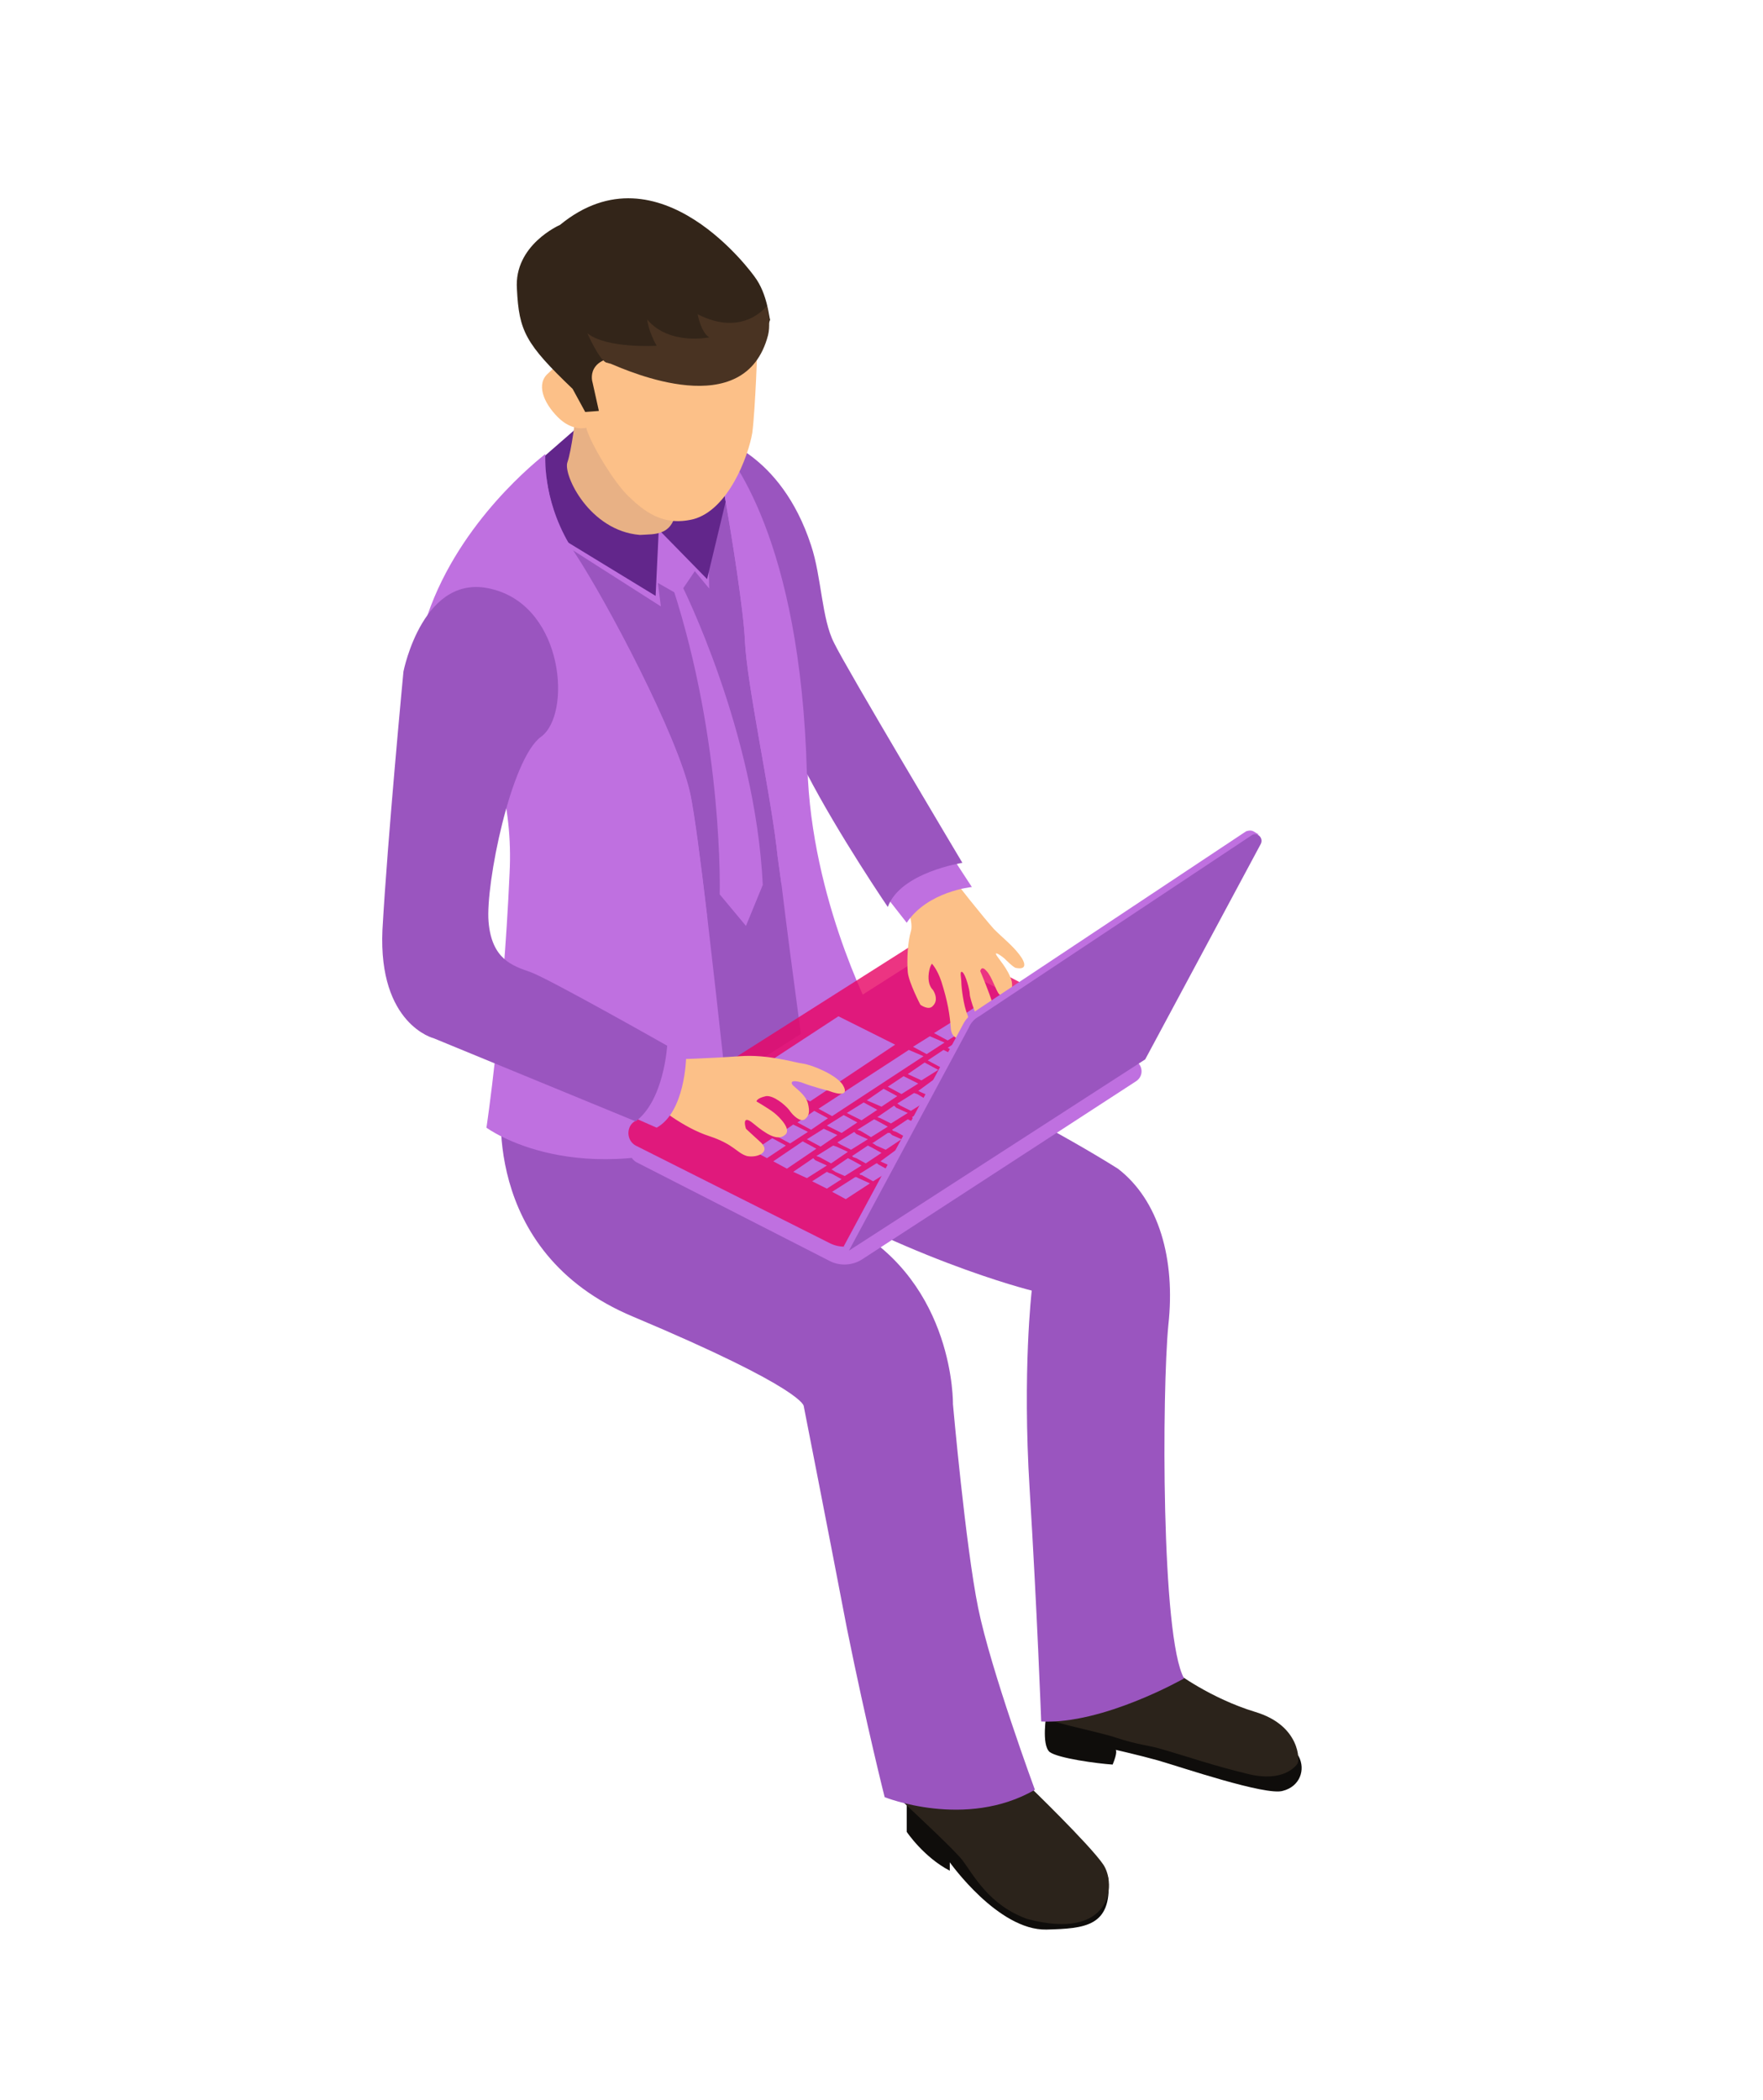 <?xml version="1.0" encoding="utf-8"?>
<!-- Generator: Adobe Illustrator 23.0.0, SVG Export Plug-In . SVG Version: 6.00 Build 0)  -->
<svg version="1.1" id="Layer_1" xmlns="http://www.w3.org/2000/svg" xmlns:xlink="http://www.w3.org/1999/xlink" x="0px" y="0px"
	 viewBox="0 0 167.8 199.8" style="enable-background:new 0 0 167.8 199.8;" xml:space="preserve">
<style type="text/css">
	.st0{fill:#0F0D0B;}
	.st1{fill:#2B231B;}
	.st2{fill:#9A55BF;}
	.st3{fill:#BF70E0;}
	.st4{fill:#62268B;}
	.st5{opacity:0.81;fill:#E80566;}
	.st6{fill:#FCC088;}
	.st7{fill:#E8B185;}
	.st8{display:none;fill:#232323;}
	.st9{fill:#332519;}
	.st10{fill:#493322;}
</style>
<g>
	<path class="st0" d="M86.3,171.1l0,3.2c0,0,1.6,2.4,4.1,3.7c0-0.8,0-0.8,0-0.8s4.6,6.5,9.2,6.4c3.7-0.1,6.2-0.3,5.9-4.7
		C105.3,174.5,86.3,171.1,86.3,171.1z"/>
	<path class="st1" d="M97.9,169.9c0,0,5.8,5.6,7.1,7.5c1.3,1.9,0.8,7.3-7.2,5.2c-3.7-1.3-5.2-4.3-6.2-5.6c-0.7-0.9-3.8-3.8-5.5-5.4
		c-0.7-0.7-1.3-1.1-1.3-1.1S87.3,166.4,97.9,169.9z"/>
</g>
<path class="st2" d="M47.8,104.2c0,0-2.4,14.9,12.5,21.1c16.4,6.9,16.2,8.5,16.2,8.5s2.3,11.7,4.1,21.1c1.9,9.4,3.6,16.1,3.6,16.1
	s7.7,3.1,14.3-0.7c0,0-4.2-11.4-5.4-17.3c-1.2-5.9-2.4-19.4-2.4-19.4s0.2-11.4-9.8-16.9c-10.1-5.6-11.3-12.9-11.3-12.9L47.8,104.2z"
	/>
<g>
	<path class="st0" d="M99.6,163.1c0,0-0.5,2.9,0.3,3.6c0.8,0.6,4.5,1.1,6,1.2c0.5-1.2,0.3-1.4,0.3-1.4s2.2,0.5,4,1
		c2.1,0.6,10.3,3.4,11.9,2.9c1.6-0.4,2.2-2,1.5-3.3C122.8,165.7,99.6,163.1,99.6,163.1z"/>
	<path class="st1" d="M111.9,159.1c0,0,3.3,2.5,7.6,3.8c4.3,1.3,4.2,4.7,4,4.9c-0.2,0.3-1.4,1.8-4.7,1c-3.3-0.8-5.6-1.6-8-2.3
		c-1.6-0.5-2.3-0.4-4.7-1.2c-2.2-0.7-6.9-1.5-6.8-2.1C99.5,162.7,109.5,158.7,111.9,159.1z"/>
</g>
<path class="st2" d="M75.6,95.2c0,0,20.3,9.4,30.8,16c3.9,3,5.5,8.6,4.8,14.9c-0.6,6.2-0.7,29.7,1.5,33.6c0,0-7.7,4.4-13.6,4.1
	c0,0-0.4-10.8-1.1-22.1c-0.7-11.3,0.2-18.9,0.2-18.9s-12.6-3.1-26.5-11.8l-5.3-7.1L75.6,95.2z"/>
<path class="st2" d="M49.9,48.4l20.7-1.1l6.4,49.2c0,0-3.8,6.4-11.5,7.4l-8.5-18L49.9,48.4z"/>
<polygon class="st3" points="66.3,54.1 64.6,56.6 61.8,55 62.7,50.2 "/>
<path class="st3" d="M64.9,55.7c0,0,7,13.9,7.7,28.5L71,88.1l-2.5-3c0,0,0.4-14.3-4.5-29.3L64.9,55.7z"/>
<polygon class="st3" points="62.1,51.4 62.9,57.7 52.4,51 53.6,48.5 "/>
<polygon class="st3" points="62.7,50.2 67.5,56 67.4,51.9 "/>
<polygon class="st4" points="62.7,50.4 62.4,56.7 52.4,50.6 51.6,43.6 55.5,40.2 "/>
<polygon class="st4" points="62.7,50.4 67.3,55.1 69.1,47.6 69.6,43.6 65.1,42.6 "/>
<g>
	<path class="st3" d="M67.7,41.3c0.3,0.7,0.7,2.6,1.1,4.9c0.9,5,2,12.1,2.1,14.8c0.2,4.1,2.3,13.8,3,19.5c0.1,1,0.3,2.3,0.5,3.8l0,0
		C75.3,91.8,77,104,77,104c3.3-1,6.4-6.7,6.4-6.7s-5.8-10.6-6.5-23.1C76.3,48.4,67.7,41.3,67.7,41.3z"/>
	<path class="st3" d="M68.7,44l0.1,2.2c0.9,5,2,12.1,2.1,14.8c0.2,4.1,2.3,13.8,3,19.5c0.1,1,0.3,2.3,0.5,3.8l0,0l0,0
		c0,0,0.4-6.9-0.2-13.5c-0.6-6.5-0.7-12.6-0.7-12.6l-2.2-1.1l1.1-1.9L68.7,44z"/>
</g>
<g>
	<path class="st3" d="M48.5,83.1c-0.6,13.6-2.2,24.2-2.2,24.2s8.6,6.4,23.3,0.5c0,0-1.2-11.3-2.3-20.7c-0.6-5.1-1.2-9.7-1.6-11.6
		c-1.2-5.5-7.9-18.2-11-22.9c-3-4.5-2.8-8.8-2.8-9.3c0,0,0-0.1,0-0.1s0,0,0,0c0,0,0,0,0,0c-0.6,0.5-8.1,6.3-11.2,15.3
		C40.9,62.9,49.2,69.5,48.5,83.1z"/>
	<path class="st3" d="M56.5,62l2.3,0.4l-1.4,3.4l9.9,21.4c-0.6-5.1-1.2-9.7-1.6-11.6c-1.2-5.5-7.9-18.2-11-22.9
		c-3-4.5-2.8-8.8-2.8-9.3l0,0l0,0c0,0,0,0,0,0C51.9,43.8,51.7,50.7,56.5,62z"/>
</g>
<path class="st3" d="M108,100.9l-18.3-9.6c-0.8-0.4-1.7-0.4-2.5,0.1l-26.4,16.8l-0.1-0.6l-0.9,0l0.1,1.9c0,0,0,0,0,0l0,0l0,0
	c0,0.4,0.3,0.9,0.7,1.1L79,120c1,0.5,2.2,0.4,3.1-0.2l26-16.9C108.9,102.4,108.8,101.3,108,100.9z"/>
<path class="st5" d="M60.4,106.7l26.8-17c0.7-0.5,1.7-0.5,2.5-0.1l18.3,9.6c0.8,0.4,0.8,1.5,0.1,2l-26,16.9
	c-0.9,0.6-2.1,0.7-3.1,0.2L60.5,109C59.6,108.5,59.6,107.2,60.4,106.7z"/>
<g>
	<polygon class="st3" points="73.5,108.3 74.8,109 73,110.2 71.7,109.5 	"/>
	<polygon class="st3" points="75.5,107 76.9,107.7 75.2,108.8 73.9,108.1 	"/>
	<polygon class="st3" points="77.5,105.7 78.8,106.4 77.2,107.5 75.9,106.8 	"/>
	<polygon class="st3" points="86.5,99.9 87.9,100.5 79.2,106.2 79.2,106.2 77.9,105.5 	"/>
	<polygon class="st3" points="88.5,98.6 89.9,99.2 88.2,100.3 86.9,99.6 	"/>
	<polygon class="st3" points="90.5,97.3 91.8,98 90.2,99 90.2,99 88.9,98.3 	"/>
	<polygon class="st3" points="94.3,96.4 92.2,97.7 90.9,97.1 93,95.7 	"/>
	<polygon class="st3" points="76.4,108.6 77.7,109.3 74.9,111.2 73.6,110.5 	"/>
	<polygon class="st3" points="78.4,107.4 79.7,108 78.1,109.1 76.8,108.4 	"/>
	<polygon class="st3" points="80.3,106.1 81.6,106.8 80.1,107.8 78.7,107.1 	"/>
	<polygon class="st3" points="82.2,104.9 83.5,105.6 82,106.6 80.6,105.9 	"/>
	<polygon class="st3" points="84.1,103.6 85.4,104.3 83.9,105.3 82.5,104.7 	"/>
	<polygon class="st3" points="86,102.4 87.4,103.1 85.8,104.1 85.8,104.1 84.5,103.4 	"/>
	<polygon class="st3" points="88,101.1 89.3,101.8 87.7,102.8 86.4,102.2 	"/>
	<polygon class="st3" points="89.8,99.9 91.2,100.6 89.6,101.6 89.6,101.6 88.3,100.9 	"/>
	<polygon class="st3" points="91.7,98.7 93.1,99.4 91.5,100.4 90.2,99.7 	"/>
	<polygon class="st3" points="96.2,97.3 93.4,99.1 92.1,98.5 94.9,96.7 	"/>
	<polygon class="st3" points="77.6,110.4 78.7,110.9 76.8,112.1 75.5,111.5 77.4,110.2 	"/>
	<polygon class="st3" points="79.6,109.1 80.7,109.6 79.1,110.7 78,110.1 77.7,110 79.3,109 	"/>
	<polygon class="st3" points="81.5,107.9 82.6,108.4 81,109.4 80,108.9 79.7,108.7 81.3,107.7 	"/>
	<polygon class="st3" points="83.4,106.6 84.5,107.2 82.9,108.2 82.9,108.2 81.9,107.6 81.6,107.5 83.2,106.5 	"/>
	<polygon class="st3" points="85.3,105.4 86.4,105.9 84.8,106.9 83.8,106.4 83.5,106.3 85.1,105.2 	"/>
	<polygon class="st3" points="87.3,104.1 88.3,104.7 86.7,105.7 85.7,105.2 85.7,105.2 85.4,105 87,104 	"/>
	<polygon class="st3" points="89.2,102.9 90.2,103.4 88.7,104.4 87.6,103.9 87.4,103.8 88.9,102.7 	"/>
	<polygon class="st3" points="91.1,101.7 92.1,102.2 90.6,103.2 89.5,102.7 89.5,102.7 89.3,102.5 90.8,101.5 	"/>
	<polygon class="st3" points="93,100.4 94,101 92.5,102 91.4,101.4 91.1,101.3 92.7,100.3 	"/>
	<polygon class="st3" points="98.1,98.3 94.4,100.7 93.3,100.2 93,100.1 96.8,97.6 	"/>
	<polygon class="st3" points="79.2,111.7 80.1,112.2 78.7,113.1 77.3,112.4 78.7,111.5 78.9,111.6 	"/>
	<polygon class="st3" points="81.1,110.4 82,110.9 80.4,111.9 79.5,111.5 79.2,111.3 79.1,111.3 80.7,110.2 80.9,110.3 	"/>
	<polygon class="st3" points="83,109.2 83.9,109.7 82.4,110.7 81.5,110.2 81.2,110.1 81.1,110 82.6,109 82.8,109.1 	"/>
	<polygon class="st3" points="84.9,108 85.8,108.4 84.3,109.4 83.4,109 83.1,108.8 83.1,108.8 83,108.8 84.5,107.8 84.5,107.8 
		84.7,107.8 	"/>
	<polygon class="st3" points="86.9,106.7 87.8,107.2 86.2,108.2 85.3,107.7 85,107.6 84.9,107.5 86.4,106.5 86.6,106.6 	"/>
	<polygon class="st3" points="88.8,105.5 89.7,105.9 88.1,107 87.2,106.5 87.2,106.5 86.9,106.4 86.8,106.3 88.4,105.3 88.5,105.3 	
		"/>
	<polygon class="st3" points="90.7,104.2 91.6,104.7 90,105.7 89.1,105.2 88.9,105.1 88.7,105 90.3,104 90.3,104 90.4,104.1 	"/>
	<polygon class="st3" points="92.6,103 93.5,103.5 92,104.5 91.1,104 91.1,104 90.8,103.9 90.6,103.8 92.2,102.8 92.3,102.9 	"/>
	<polygon class="st3" points="94.5,101.8 95.4,102.2 93.8,103.3 92.9,102.8 92.6,102.6 92.5,102.6 94.1,101.6 94.2,101.6 	"/>
	<polygon class="st3" points="100,99.3 95.7,102 94.8,101.5 94.6,101.4 94.4,101.3 98.6,98.6 	"/>
	<polygon class="st3" points="81.7,112.1 82.8,112.6 80.5,114.1 79.2,113.4 81.4,112 81.5,112 	"/>
	<polygon class="st3" points="83.6,110.8 84.7,111.4 83.1,112.4 82,111.8 81.9,111.8 81.8,111.7 83.4,110.7 83.5,110.7 	"/>
	<polygon class="st3" points="85.6,109.6 86.7,110.1 85.1,111.1 84,110.6 83.8,110.5 83.8,110.5 85.3,109.4 85.4,109.5 	"/>
	<polygon class="st3" points="87.5,108.3 88.6,108.9 87,109.9 85.9,109.3 85.9,109.3 85.8,109.3 85.7,109.2 87.2,108.2 87.3,108.2 
		87.3,108.2 87.4,108.3 	"/>
	<polygon class="st3" points="89.4,107.1 90.5,107.6 88.9,108.7 87.8,108.1 87.7,108 87.6,108 89.1,107 89.2,107 	"/>
	<polygon class="st3" points="91.3,105.8 92.4,106.4 90.8,107.4 89.7,106.9 89.6,106.8 89.5,106.7 91.1,105.7 91.2,105.8 	"/>
	<polygon class="st3" points="93.2,104.6 94.3,105.1 92.7,106.2 91.6,105.6 91.5,105.5 91.4,105.5 93,104.5 93.1,104.5 	"/>
	<polygon class="st3" points="95.1,103.4 96.2,103.9 94.7,104.9 93.6,104.4 93.4,104.3 93.3,104.2 94.9,103.3 94.9,103.3 	"/>
	<polygon class="st3" points="97,102.1 98.1,102.7 96.5,103.7 95.4,103.1 95.3,103.1 95.2,103 96.8,102 96.8,102 96.9,102.1 	"/>
	<polygon class="st3" points="101.8,100.3 98.4,102.5 97.3,101.9 97.2,101.8 97.1,101.8 100.5,99.6 	"/>
</g>
<path class="st6" d="M86,85.5c0,0,1,2.1,0.7,3.1c-0.3,1-0.4,2.7-0.3,3.9c0.1,1,1.2,3.1,1.2,3.1s0.8,0.6,1.2,0.1
	c0.5-0.5,0.2-1.2,0-1.5c-0.3-0.3-0.5-0.8-0.4-1.6c0.1-0.7,0.3-0.9,0.3-0.9s0.5,0.5,0.9,1.7c0.6,1.9,0.8,3.1,0.9,4.5
	c0.1,1.1,1.2,1.1,1.5,0.7c0.2-0.3,0.4-1,0.1-2c-0.4-0.9-0.6-2.7-0.6-3.1c0-0.4-0.2-1.2,0.1-1c0.3,0.2,0.7,1.7,0.7,2.1
	c0,0.4,0.8,2.8,1.2,2.9c0.6,0.2,1.3-0.8,1-1.9c-0.3-1.1-1.2-3.2-1.2-3.2s0.1-0.6,0.6,0c0.5,0.5,0.9,1.9,1.2,2.2
	c0.6,0.6,1.4,0,1.2-1.2c-0.3-1.2-1.4-2.3-1.5-2.6c-0.1-0.3,0.7,0.3,0.8,0.4c0.1,0.1,0.9,0.9,1.1,0.9c1,0.2,1-0.4,0.3-1.3
	c-0.7-0.9-1.5-1.5-2.4-2.4c-0.9-1-3.9-4.7-4.1-5.2C90.5,83.3,87.9,83.2,86,85.5z"/>
<path class="st3" d="M119.8,79.4l-0.5-0.3c0,0,0,0,0,0l0,0l0,0c-0.2-0.1-0.4-0.1-0.7,0L92.7,96.3c-0.4,0.3-0.8,0.7-1,1.1l-11.4,21.2
	l0.6,0.4l1.5-1.5l-0.4-0.1l26.5-17.1l10.9-20.4c0.1-0.1,0.1-0.3,0.1-0.4L119.8,79.4z"/>
<path class="st2" d="M80.8,119l11.4-21.2c0.2-0.5,0.6-0.9,1-1.1l25.9-17.2c0.5-0.4,1.2,0.2,0.9,0.8l-11,20.5L80.8,119z"/>
<polygon class="st3" points="71.7,102 77.1,104.8 85.2,99.4 79.8,96.7 "/>
<path class="st3" d="M90.8,81.8l1.7,2.6c0,0-4.2,0.4-6.2,3.4l-1.8-2.3C84.5,85.4,86.6,82.9,90.8,81.8z"/>
<path class="st2" d="M68,41.6c1.5,1.6,8.2,9.6,8.8,32c3,5.8,7.7,12.7,7.7,12.7c1.2-3.3,7.1-4.2,7.1-4.2S80.5,63.5,79.4,61.2
	c-1.2-2.3-1.2-6.3-2.2-9.3C74.3,43,68,41.6,68,41.6L68,41.6z"/>
<g>
	<path class="st7" d="M54.8,39.5c0,0-0.4,3.4-0.8,4.5c-0.4,1.2,2.1,6.5,6.9,6.9c1.4-0.1,3.4,0.2,3.5-3L54.8,39.5z"/>
	<path class="st6" d="M72.1,32.7c0,0-0.2,6.2-0.5,8.5c-0.4,2.3-2.3,7.3-5.6,8.2c-2.9,0.7-4.7-0.7-6.4-2.4c-1.6-1.7-3.6-5.3-3.8-6.3
		c0,0-1.3,0.4-2.7-1c-1.4-1.4-2.1-3.2-0.9-4.2C53.5,34.4,62,23.8,72.1,32.7z"/>
	<path class="st8" d="M54.5,37c1.2,2.2,1.2,2.2,1.2,2.2l1.3-0.1l-0.7-3.3c0,0,0.1-1.6,1.4-1.3c0,0,0,0,0,0c0.1,0,0.3,0.1,0.4,0.1
		c1.7,0.7,12.8,5.7,15-2.7c0.2-0.8,0.1-1.8-0.1-2.8c0,0,0,0,0,0c-0.6-2.1-2.2-4.6-5.5-6.6c-4.8-3-11.8-4-15.2-1.5
		C48.8,23.7,47.1,31.7,54.5,37z"/>
	<path class="st9" d="M71.8,26.3c0,0-9-12.7-18.5-4.9c0,0-4.4,1.9-4.1,6.1c0.2,4,0.8,5.2,5.3,9.5l1.2,2.2l1.3-0.1l-0.6-2.7
		c0,0-0.9-2.7,3.8-2.5c4.7,0.2,12.2-0.8,12.2-0.8l0.9-2.7C73.2,30.4,73.1,28,71.8,26.3z"/>
	<path class="st10" d="M55.9,31.7c0,0,1.1,2.5,1.8,2.8c0,0,0,0,0,0c0.1,0,0.3,0.1,0.4,0.1c1.7,0.7,12.8,5.7,15-2.7
		c0.2-0.8,0.1-1.8-0.1-2.8c-0.1,0.1-2.3,3-6.6,0.8c0,0,0.3,1.7,1.1,2.2c0,0-3.8,0.8-5.9-1.7c0,0,0.1,1.1,0.9,2.5
		C62.6,32.9,57.7,33.2,55.9,31.7z"/>
</g>
<path class="st6" d="M62.5,105.2c0,0,2.5,2.1,5,2.9c2.4,0.8,2.6,1.6,3.6,1.9c1,0.2,2.4-0.4,1.2-1.4c-1.1-1-1.3-1.2-1.3-1.2
	s-0.5-1.5,0.7-0.5c1.2,1,2.3,1.7,3,1.1c0.7-0.5-0.5-1.7-1-2.1c-0.5-0.4-1.7-1.1-1.7-1.1s0-0.3,0.9-0.5c0.7-0.1,1.8,0.8,2.2,1.3
	c0.4,0.6,1.1,1.2,1.5,0.9c0.4-0.3,0.5-0.7,0.3-1.5c-0.2-0.8-1.1-1.4-1.4-1.7c-0.3-0.3-0.2-0.6,0.8-0.3c1,0.4,2.6,0.8,2.6,0.8
	s2.2,0.9,1.3-0.6c-0.7-1-3-1.9-3.8-2c-0.8-0.1-3.3-0.9-6-0.7c-2.8,0.2-6.1,0.3-6.1,0.3L62.5,105.2z"/>
<path class="st3" d="M63.1,99.6l2.2,1.1c0,0-0.1,5.1-2.8,6.6l-2.5-1.1L63.1,99.6z"/>
<path class="st2" d="M38.4,63.9c0,0,1.9-9.7,8.6-7.8c6.7,1.8,7.4,11.9,4.5,14c-2.9,2.1-5.3,14.1-5,17.6c0.3,3.6,2.3,4.2,4,4.8
	c1.7,0.6,13,7,13,7s-0.3,5.2-3,7.2l-19.2-7.9c0,0-5.3-1.3-4.9-10.3C36.9,79.6,38.4,63.9,38.4,63.9z"/>
</svg>
